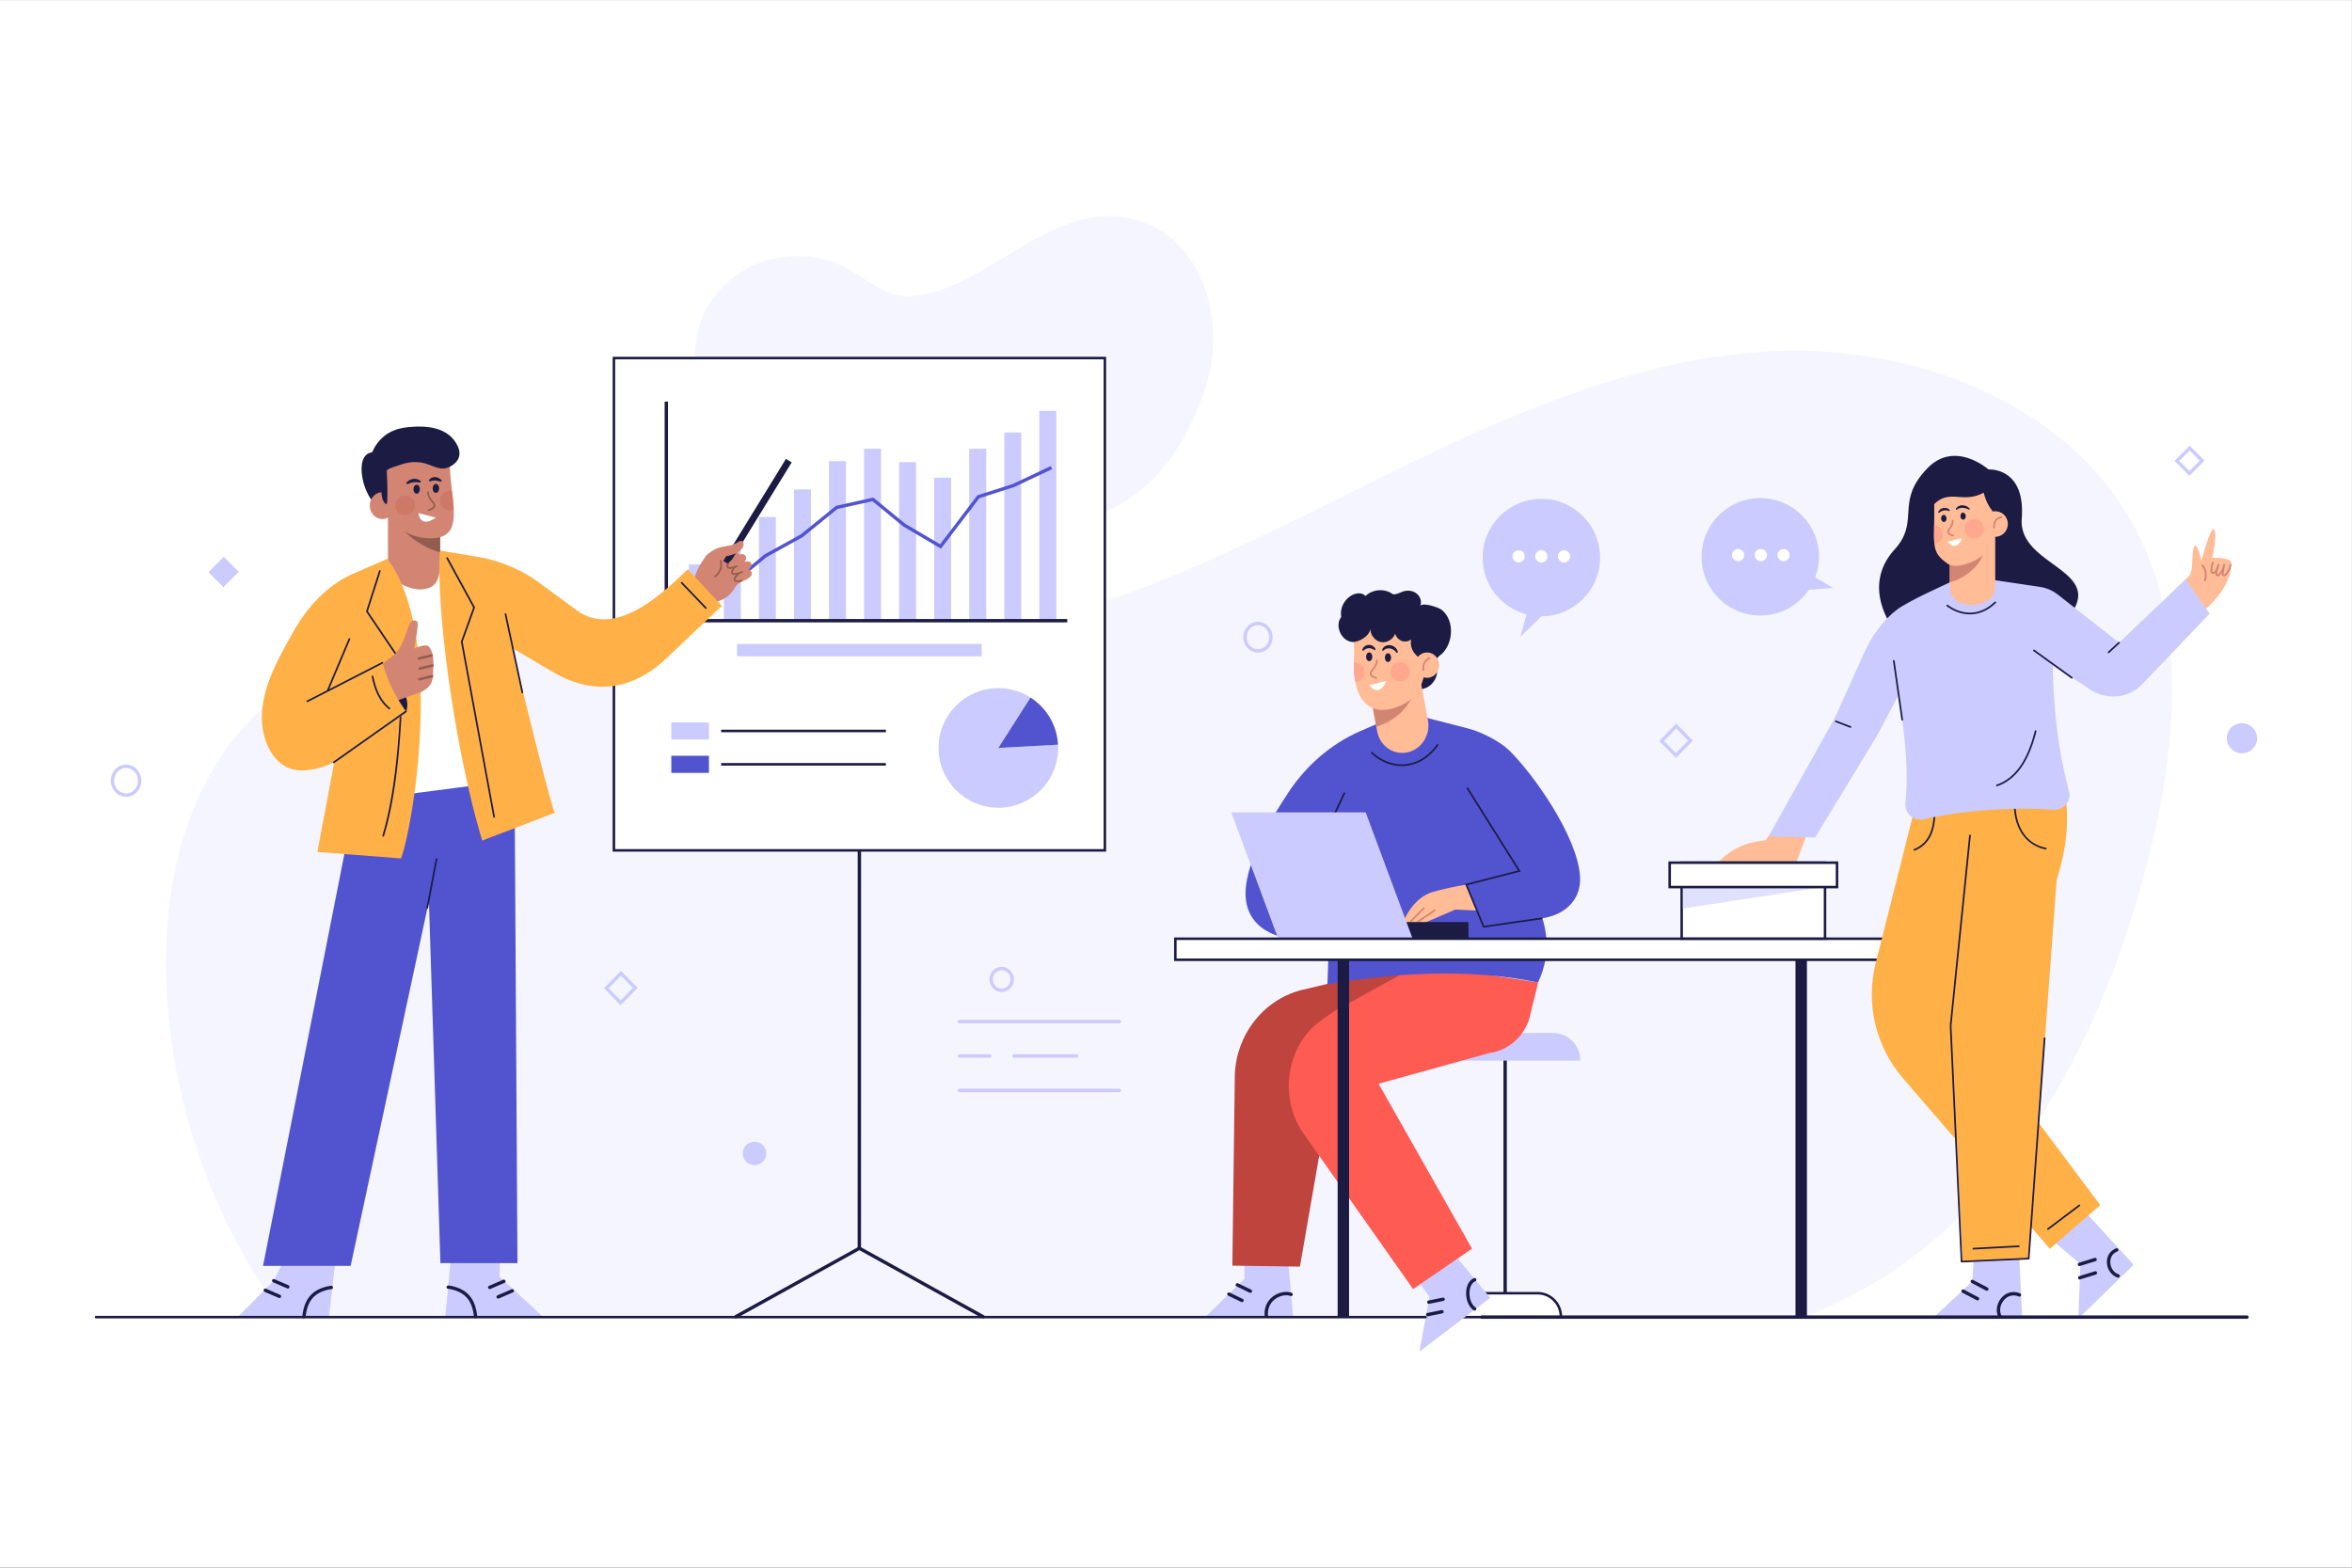 <svg xmlns="http://www.w3.org/2000/svg" height="2666.667" width="4000"><rect width="100%" height="100%" fill="#333333" stroke="none"/><path d="M0 2666.667h3999.9V.067H0z" fill="#fff"/><path d="M3073.31 2238.304H481.76c-119.662-161.742-189.74-359.617-198.674-560.572-6.812-153.623 25.021-315.699 124.586-432.91 125.703-147.876 332.527-195.835 528.417-195.835 13.427 0 26.766.227 40.061.654 173.885 5.68 347.18 39.652 520.466 39.652 33.32 0 66.625-1.253 99.944-4.2 248.594-22.106 478.068-136.73 701.476-247.967 223.408-111.25 454.882-223.181 703.942-239.154 16.6-1.067 33.333-1.6 50.106-1.6 234.727 0 479.961 103.944 584.385 312.139 84.785 169.022 63.212 371.524 16.493 554.746-72.838 285.46-215.741 571.906-469.668 721.342-35.373 20.84-72.185 38.532-109.984 53.705m-215.448-772.994v133.437h248.047V1465.31h-248.047m-553.013-305.672c6.293 34.012 24.12 47.972 46.372 47.972 9.92 0 20.733-2.773 31.773-7.786 14.066-6.36 23.72-15.92 30.199-27.293h.173c20.586 0 36.026-21.24 29-41.026-2.187-6.146-.827-3.16.946-9.426 1.414-5.013 6.907-7.68 10.493-11.453 18.24-19.24 19.467-56.545-2.346-73.585-3.187-2.493-19.266-8.653-29.106-8.653-3.52 0-6.24.787-7.28 2.827 3.387-6.68.92-15.36-4.6-20.427-4.586-4.213-10-5.986-15.653-5.986-2.413 0-4.88.32-7.333.92-3.44.827-11.52 5.24-16.626 5.24-1.147 0-2.134-.214-2.894-.747-5.92-4.2-13.133-6.24-20.372-6.24-9.333 0-18.707 3.4-25.36 9.973-2.72-3.306-6.826-4.666-11.146-4.666-3.707 0-7.573 1-10.867 2.653-8.92 4.48-15.786 12.866-18.426 22.48-2.64 9.626-1 20.346 4.387 28.745l14.173 12.4c.88 9.667 3.36 22.493 2.373 41.08a395.7 395.7 0 00-.347 10.759v2.293c0 11.346.854 21.293 2.467 29.946M3324.37 775.474c-14.773 0-30.706 5.133-45.625 20.253-57.026 57.785-12.453 90.225-56.546 138.837-65.678 72.438 11.427 153.156 11.427 153.156l276.633-29.346c83.824-89.371-78.358-92.318-71.918-176.05 6.146-79.957-45.092-83.784-54.932-83.784-1.027 0-1.614.054-1.614.054s-26.092-23.12-57.425-23.12" fill="#f5f5ff"/><path d="M1729.73 894.791c-39.026 0-78.038-2.893-117.064-5.786-39.025-2.893-78.064-5.787-117.117-5.787-9.546 0-19.093.174-28.639.56-8.8.36-17.653.574-26.493.574-69.318 0-138.244-13.213-183.571-74.612-54.017-73.171-105.033-199.008-53.71-287.806 32.924-56.972 93.188-86.425 153.337-86.425 31.279 0 62.518 7.96 89.864 24.16 28.733 17.013 62.319 44.505 96.891 44.505 1.187 0 2.36-.04 3.547-.106 57.532-3.187 112.81-36.96 166.635-69.732 53.812-32.759 109.491-65.612 166.983-66.798 1.36-.027 2.72-.04 4.067-.04 144.596 0 210.221 160.01 164.649 295.272-47.586 141.264-132.704 213.902-245.247 227.808-24.72 3.053-49.426 4.213-74.132 4.213" fill="#f5f5ff"/><path d="M1703.53 1650.426c-8.279 0-15.026 6.986-15.026 15.56 0 8.586 6.747 15.572 15.027 15.572 8.293 0 15.04-6.986 15.04-15.573 0-8.573-6.747-15.56-15.04-15.56zm0 36.852c-11.439 0-20.745-9.546-20.745-21.293 0-11.733 9.306-21.292 20.746-21.292 11.453 0 20.76 9.56 20.76 21.292 0 11.747-9.307 21.293-20.76 21.293m-1489.083-380.99c-11.126 0-20.178 9.706-20.178 21.652 0 11.934 9.052 21.653 20.178 21.653s20.178-9.72 20.178-21.653c0-11.946-9.052-21.652-20.178-21.652zm0 49.025c-14.284 0-25.903-12.28-25.903-27.373 0-15.106 11.62-27.386 25.903-27.386s25.903 12.28 25.903 27.386c0 15.093-11.62 27.373-25.903 27.373m1088.755 606.678c0 11-8.971 19.906-20.04 19.906-11.065 0-20.037-8.906-20.037-19.906 0-11 8.972-19.92 20.038-19.92 11.068 0 20.04 8.92 20.04 19.92M3838.57 1255.77c0 14.146-11.533 25.6-25.773 25.6-14.226 0-25.76-11.454-25.76-25.6s11.534-25.6 25.76-25.6c14.24 0 25.773 11.454 25.773 25.6M2139.387 1063.48c-10.587 0-19.2 9.16-19.2 20.427 0 11.253 8.613 20.412 19.2 20.412s19.199-9.16 19.199-20.412c0-11.267-8.613-20.427-19.2-20.427zm0 46.573c-13.747 0-24.933-11.733-24.933-26.146 0-14.427 11.186-26.146 24.933-26.146s24.919 11.72 24.919 26.146c0 14.413-11.173 26.146-24.92 26.146m690.49 150.276l20.28 20.773 20.866-21.36-20.28-20.76zm20.28 28.96l-28.293-28.96 28.88-29.546 28.292 28.96-28.88 29.545M379.983 998.722l-25.463-25.466 26.068-26.066 25.462 25.466-26.067 26.066m655.27 682.21l20.287 20.76 20.865-21.347-20.287-20.773zm20.287 28.959l-28.292-28.96 28.87-29.545 28.292 28.959-28.87 29.546m2650.674-925.884l17.2 17.213 17.72-17.72-17.214-17.199zm17.2 25.306l-25.293-25.306 25.8-25.799 25.305 25.293-25.812 25.812m-1819.888 931.284h-271.78a2.95 2.95 0 01-2.947-2.96 2.948 2.948 0 012.947-2.947h271.78a2.948 2.948 0 012.946 2.947 2.95 2.95 0 01-2.946 2.96m-220.368 58.625h-51.412a2.95 2.95 0 01-2.947-2.96 2.948 2.948 0 012.947-2.946h51.412a2.948 2.948 0 012.947 2.946 2.95 2.95 0 01-2.947 2.96m147.956 0h-106.33a2.95 2.95 0 01-2.947-2.96 2.948 2.948 0 012.947-2.946h106.33a2.948 2.948 0 012.947 2.946 2.95 2.95 0 01-2.947 2.96m72.412 58.625h-271.78a2.948 2.948 0 01-2.947-2.946 2.95 2.95 0 012.947-2.96h271.78a2.95 2.95 0 012.946 2.96 2.948 2.948 0 01-2.946 2.946" fill="#cbcbff"/><path d="M2559.79 2243.264a2.862 2.862 0 01-2.867-2.866v-455.522a2.86 2.86 0 115.72 0v455.522a2.86 2.86 0 01-2.854 2.866" fill="#1b1b43"/><path d="M2654.56 2240.398h-189.555v-.934c0-21.932 17.786-39.719 39.719-39.719h110.117c21.933 0 39.72 17.787 39.72 39.72v.933" fill="#fff"/><path d="M2467.178 2238.251H2652.4c-.64-20.16-17.24-36.359-37.559-36.359h-110.117c-20.306 0-36.906 16.2-37.546 36.359zm189.529 4.293h-193.849v-3.08c0-23.08 18.787-41.865 41.866-41.865h110.117c23.093 0 41.866 18.786 41.866 41.865v3.08" fill="#1b1b43"/><path d="M2687.4 1804.155h-255.234v-47.092h209.221c25.413 0 46.012 20.6 46.012 46.012v1.08m-498.04 327.165l9.96 109.078h-149.397l66.652-65.452-.76-42.759 73.545-.867" fill="#cbcbff"/><path d="M2104.32 2185.572l22.187 10.733" fill="#fff"/><path d="M2126.494 2199.172c-.414 0-.84-.093-1.24-.293l-22.187-10.733a2.872 2.872 0 01-1.333-3.827 2.867 2.867 0 013.827-1.32l22.186 10.733a2.857 2.857 0 011.333 3.827 2.88 2.88 0 01-2.586 1.613" fill="#1b1b43"/><path d="M2090.001 2201.319l22.186 10.733" fill="#fff"/><path d="M2112.187 2214.918c-.413 0-.84-.093-1.24-.293l-22.186-10.733a2.86 2.86 0 01-1.333-3.827c.68-1.413 2.4-2.013 3.826-1.333l22.186 10.746a2.852 2.852 0 011.32 3.814 2.85 2.85 0 01-2.573 1.626m41.506 26.48a2.862 2.862 0 01-2.84-2.587c-1.32-13.506 3.533-25.28 13.666-33.16 9.547-7.426 22.48-10.079 32.173-6.586a2.869 2.869 0 011.72 3.667 2.838 2.838 0 01-3.654 1.72c-7.813-2.8-18.786-.453-26.719 5.72-8.533 6.64-12.613 16.613-11.493 28.079.16 1.573-1 2.973-2.573 3.133l-.28.014" fill="#1b1b43"/><path d="M2394.167 1641.173l-183.129 43.452c-63.958 17.76-109.077 76.425-111.024 144.983l-4.16 323.312 114.917 1.586 58.212-335.164 125.184-178.17" fill="#be443d"/><path d="M2451.739 2107.561l82.624 100.01-120.423 91.665 17.12-93.344-38.12-52.506 58.799-45.825" fill="#cbcbff"/><path d="M2430.046 2214.985l24.16-4.893" fill="#fff"/><path d="M2430.046 2217.852a2.873 2.873 0 01-2.8-2.307c-.32-1.547.693-3.053 2.24-3.373l24.16-4.88c1.546-.334 3.053.68 3.373 2.226a2.883 2.883 0 01-2.24 3.387l-24.16 4.88c-.186.04-.386.067-.573.067" fill="#1b1b43"/><path d="M2428.193 2236.184l24.159-4.893" fill="#fff"/><path d="M2428.193 2239.038a2.876 2.876 0 01-2.814-2.294 2.876 2.876 0 012.24-3.373l24.16-4.893a2.852 2.852 0 013.373 2.24 2.85 2.85 0 01-2.24 3.373l-24.146 4.893c-.2.04-.387.054-.573.054m79.731-9.76a2.95 2.95 0 01-1.6-.48c-10.4-6.96-13.88-22.133-12.706-33.293 1.12-10.6 5.973-18.372 13.32-21.319a2.866 2.866 0 013.72 1.6 2.866 2.866 0 01-1.6 3.72c-5.227 2.093-8.88 8.293-9.747 16.6-1.027 9.8 2.146 22.546 10.2 27.932a2.858 2.858 0 01.786 3.973 2.834 2.834 0 01-2.373 1.267" fill="#1b1b43"/><path d="M2615.948 1671.252l-14.413 58.772c-.947 4.386-2.733 9.32-5.253 14.48-12.827 26.305-37.04 43.305-63.732 46.852l-188.009 52.118 158.89 280.553-100.198 68.705-186.555-264.807c-42.412-60.825-29.146-149.022 28.76-191.168 19.812-14.413 35.105-24.813 37.332-24.32l131.436-72.211 201.742 31.026" fill="#fe5b52"/><path d="M2261.517 1557.628l-3.973 116.744c112.277-19.24 239.247-28.026 358.217-3.12 23.88-52.119 15.92-94.344-4.986-142.81l-349.258 29.186" fill="#5254cf"/><path d="M2233.917 1599.254s-97.677 8.533-113.65-60.772c-11.866-51.479 32.053-132.157 71.225-191.062 31.146-46.852 73.425-82.611 121.69-103.677l55.039-24.026 78.544 28.319 125.264 76.158 31.466 269.726s-371.457 5.334-369.578 5.334" fill="#5254cf"/><path d="M2511.777 1501.856l-18.146 2.893c-15.933 2.534-40.946 7.76-57.239 12.56-35.425 10.426-50.452 52.239-50.452 52.239l32.56 1.973 56.531-24.333 45.2 2.094-8.454-47.426" fill="#ffbc96"/><path d="M2411.7 1569.014c-.467 0-.92-.226-1.187-.64a1.419 1.419 0 01.387-1.973l28.266-18.973a1.432 1.432 0 011.6 2.374l-28.266 18.972c-.254.16-.52.24-.8.24m-12.173-.72a1.38 1.38 0 01-1-.413 1.432 1.432 0 010-2.026l21.826-21.827a1.432 1.432 0 112.026 2.027l-21.839 21.826c-.28.28-.64.413-1.013.413" fill="#d28572"/><path d="M2409.78 1216.757l88.158 22.692c23.612 6.44 53.785 22.32 68.944 37.213 40.866 40.132 115.464 145.036 120.237 213.741 2.494 35.88-20.706 65.332-65.478 71.785l-98.424 14.2-29.853-71.932 90.545-22.933-82.585-132.383-91.544-132.383" fill="#5254cf"/><path d="M2522.324 1577.96l-30.64-74.184 89.971-23.146-87.077-138.797a1.44 1.44 0 01.453-1.973c.667-.426 1.547-.213 1.973.453l89.158 142.117-90.571 23.293 28.52 69.091 97.33-14.04a1.418 1.418 0 011.613 1.214 1.43 1.43 0 01-1.213 1.627l-99.517 14.346m-138.25-274.94c-18.586 0-37.2-7.64-51.959-21.506a1.43 1.43 0 01-.067-2.013 1.422 1.422 0 012.027-.067c15.946 14.973 36.52 22.413 56.439 20.4 20.666-2.08 39.012-13.68 53.052-33.546.466-.64 1.346-.8 2-.334.64.454.8 1.347.346 1.987-14.533 20.56-33.599 32.572-55.105 34.746a66.96 66.96 0 01-6.733.333m-133.997 124.89c-.2 0-.413-.053-.613-.146a1.428 1.428 0 01-.68-1.894l36.252-77.291c.347-.72 1.187-1.027 1.907-.693s1.026 1.186.693 1.906l-36.266 77.292c-.24.52-.76.826-1.293.826m36.106-364.75c-5.387-8.4-7.027-19.12-4.387-28.747 2.64-9.613 9.507-18 18.426-22.479 7.12-3.573 16.947-4.133 22.013 2.013 11.813-11.68 32.173-13.346 45.732-3.733 4.147 2.907 15.307-3.48 19.52-4.493 8.2-1.987 16.426-.96 22.986 5.066 5.52 5.067 7.987 13.747 4.6 20.427 3.933-7.72 32.052 2.44 36.386 5.826 21.812 17.04 20.586 54.345 2.346 73.585-3.586 3.773-9.08 6.44-10.493 11.453-1.773 6.266-3.133 3.28-.946 9.426 7.28 20.493-9.547 42.56-31.24 40.946l-124.943-109.29" fill="#1b1b43"/><path d="M2393.607 1279.742c-23.84 5.173-46.906-10.84-51.532-35.693l-1.414-7.733-9.6-51.545-.746-4.04 86.411-18.666 11.773 63.265c4.614 24.906-11 49.252-34.892 54.412" fill="#ffbc96"/><path d="M2401.727 1185.69c-12.253 23.973-32.013 41.36-61.066 50.626l-9.6-51.545 70.666.92" fill="#d28572"/><path d="M2382.994 1199.824c-35.84 16.266-69.039 8.986-78.145-40.186-1.72-9.226-2.573-19.933-2.467-32.24.067-3.44.174-7.039.347-10.759 1.773-33.56-7.733-48.359 1.267-59.692 15.906-20.16 40.759-11.653 61.998-11.653 33.96 0 56.625 17.12 58.799 62.119 1.773 36.132-4.467 75.518-41.8 92.41" fill="#ffbc96"/><path d="M2291.583 1043.348c-26.026 6.48-15.547 46.692 8.106 48.665 10.48.88 30.546-10.093 30.773-23.146-.187 10.76 7.626 21.066 17.573 23.2 9.96 2.146 20.946-4.134 24.732-14.12 1.64 5.72 6.027 10.48 11.387 12.36 5.36 1.866 11.546.826 16.093-2.734-3.24 10.547 2.346 22.32 10.653 29.053 8.306 6.746 18.8 9.546 28.972 12.133l-14.213-78.545s-75.144-20.466-77.291-20.466c-2.147 0-56.745 13.586-56.785 13.6" fill="#1b1b43"/><path d="M2447.579 1131.425c0 11.933-9.227 21.6-20.613 21.6s-20.613-9.667-20.613-21.6c0-11.92 9.227-21.586 20.613-21.586s20.613 9.667 20.613 21.586" fill="#ffbc96"/><path d="M2355.181 1118.626c0 4.106 2.387 7.44 5.32 7.44 2.947 0 5.333-3.334 5.333-7.44 0-4.12-2.386-7.453-5.333-7.453-2.933 0-5.32 3.333-5.32 7.453m-31.906-1.414c0 4.107 2.387 7.44 5.32 7.44 2.947 0 5.32-3.333 5.32-7.44 0-4.12-2.373-7.453-5.32-7.453-2.933 0-5.32 3.334-5.32 7.453" fill="#1b1b43"/><path d="M2340.461 1154.638c-.16 0-.306-.027-.466-.08l-.32-.12c-3.133-1.067-7.413-2.533-9.347-5.826-2.373-4.054 1.374-8.374 2.787-10 3.253-3.76 7.026-8.853 7.24-15.013.026-.8.72-1.4 1.48-1.387a1.43 1.43 0 011.373 1.48c-.24 7.053-4.36 12.68-7.933 16.8-2.6 2.986-3.387 5.12-2.467 6.68 1.387 2.373 4.934 3.586 7.787 4.56l.333.12a1.413 1.413 0 01.88 1.813c-.2.6-.76.973-1.347.973" fill="#d28572"/><path d="M2357.634 1158.225l-28.852 7.44s16.48 22.972 28.852-7.44" fill="#fff"/><path d="M2375.234 1110.613c-1.453-2.107-3.027-3.8-4.893-5.027a15.28 15.28 0 00-6-2.44c-2.107-.36-4.267-.28-6.293.32-2.027.587-3.894 1.72-5.6 3.573l-1.973-.946c.56-2.947 2.773-5.68 5.613-7.147 2.84-1.506 6.173-1.853 9.24-1.28 3.08.574 5.973 2.08 8.146 4.28 2.147 2.213 3.573 5.08 3.84 7.973l-2.08.694m-58.439-4.4c.16-2.534 1.694-4.867 3.667-6.48 2-1.613 4.533-2.573 7.146-2.707 2.614-.16 5.294.574 7.4 2.027 2.12 1.426 3.654 3.453 4.44 5.666l-1.746 1.307c-1.814-1.12-3.4-2.053-5.014-2.64-1.613-.587-3.2-.853-4.826-.8a12.67 12.67 0 00-4.773 1.16c-1.56.693-2.96 1.693-4.227 3.173l-2.067-.706" fill="#1b1b43"/><path d="M2381.047 1158.958c-8.96 0-16.213-7.266-16.213-16.213 0-8.96 7.253-16.226 16.213-16.226s16.213 7.266 16.213 16.226c0 8.947-7.253 16.213-16.213 16.213m-76.198.68c-1.613-8.653-2.467-18.6-2.467-29.946v-2.293a16.81 16.81 0 012.427-.187c7.8 0 14.613 5.627 15.96 13.466l.053.347c.12.693.12 1.32.173 2 .227 8.08-5.613 15.24-13.8 16.44-.8.106-1.6.173-2.346.173" fill="#ffa78f"/><path d="M2420.646 1141.398a1.427 1.427 0 01-1.426-1.32c-.84-10.56 2.92-17.892 11.186-21.799a1.417 1.417 0 011.907.68c.346.707.04 1.56-.68 1.907-7.174 3.386-10.307 9.6-9.56 18.986.066.786-.52 1.48-1.32 1.546h-.107" fill="#d28572"/><path d="M2497.35 1600.747h-138.316v-32.32h138.317v32.32" fill="#1b1b43"/><path d="M2403.953 1600.747h-228.62l-81.345-218.901h228.62l81.345 218.901" fill="#cbcbff"/><path d="M1461.457 2126.347a2.87 2.87 0 01-2.867-2.866l.107-749.488a2.86 2.86 0 115.72 0l-.094 749.488a2.862 2.862 0 01-2.866 2.866" fill="#1b1b43"/><path d="M1671.772 2242.558c-.467 0-.947-.107-1.387-.36l-208.822-115.557-208.837 115.557a2.864 2.864 0 01-3.89-1.12 2.852 2.852 0 011.118-3.88l211.61-117.104 211.594 117.104a2.842 2.842 0 011.12 3.88 2.849 2.849 0 01-2.506 1.48" fill="#1b1b43"/><path d="M1879.033 1446.51h-834.948V609.053h834.948v837.459" fill="#fff"/><path d="M1046.231 1444.364h830.655V611.198h-830.655zm834.949 4.293h-839.243V606.905h839.243v841.752" fill="#1b1b43"/><path d="M1205.693 1257.942h-63.994v-29.146h63.994v29.146" fill="#cbcbff"/><path d="M1506.629 1245.516h-280.182v-4.307h280.182v4.307" fill="#1b1b43"/><path d="M1205.693 1314.687h-63.994v-29.145h63.994v29.145" fill="#5254cf"/><path d="M1506.629 1302.274h-280.182v-4.306h280.182v4.306" fill="#1b1b43"/><path d="M1200.311 1056.427h-28.843V960.07h28.843v96.357m59.61 0h-28.842v-125.53h28.842v125.53m59.61 0h-28.843V879.445h28.843v176.982m59.608 0h-28.84V832.513h28.84v223.914m59.612 0h-28.84V784.421h28.84v272.006m59.612 0h-28.853v-293.1h28.853v293.1m59.611 0h-28.852v-270.34h28.852v270.34m59.599 0h-28.84v-243.98h28.84v243.98m59.612 0h-28.84v-293.1h28.84v293.1m59.612 0h-28.84V735.635h28.84v320.792m59.611 0h-28.839V698.85h28.84v357.577" fill="#cbcbff"/><path d="M1815.075 1058.68h-684.737V683.13h5.726v369.83h679.01v5.72" fill="#1b1b43"/><path d="M1186.396 1005.602l-1.012-5.64 58.868-10.586 56.063-46.453.238-.133 61.133-33.692 60.158-48.733 63.372-13.972 54.586 44.705 58.971 34.666 63.439-83.238 60.505-19.386 64.252-30.346 2.44 5.173-64.772 30.573-58.959 18.892-65.425 85.838-63.905-37.612-52.612-43.079-59.345 13.08-59.492 48.212-.226.12-61.12 33.692-56.807 47.066-60.35 10.853" fill="#5254cf"/><path d="M1669.585 1116.346h-416.05v-20.986h416.05v20.986m28.293 155.89l54.652-85.732c-15.8-10.093-34.52-16.013-54.652-16.013-56.199 0-101.758 45.546-101.758 101.744s45.559 101.758 101.758 101.758c56.198 0 101.757-45.56 101.757-101.758 0-1.866-.187-3.693-.28-5.533l-101.477 5.533" fill="#cbcbff"/><path d="M1799.355 1266.702c-1.827-33.732-20-63.065-46.825-80.198l-54.652 85.731 101.477-5.533" fill="#5254cf"/><path d="M768.331 2125.6l-11.134 115.118h167.008l-74.512-69.065.856-45.132-82.218-.92" fill="#cbcbff"/><path d="M832.897 2192.732a2.87 2.87 0 01-2.63-1.733 2.86 2.86 0 011.494-3.76l23.995-10.36a2.86 2.86 0 013.761 1.494c.628 1.453-.041 3.146-1.493 3.76l-23.994 10.36c-.37.16-.755.24-1.133.24m14.312 16.212a2.857 2.857 0 01-2.629-1.72 2.874 2.874 0 011.495-3.773l23.994-10.346a2.862 2.862 0 112.268 5.253l-23.994 10.36a2.83 2.83 0 01-1.134.226m-85.688-16.8c12.114 1.84 24.16 5.934 32.483 15.36 7.737 8.76 10.755 20.626 11.933 31.986.378 3.627 6.107 3.667 5.727 0-1.326-12.76-4.656-25.546-13.147-35.506-8.917-10.44-22.227-15.346-35.475-17.36-3.604-.546-5.158 4.974-1.521 5.52" fill="#1b1b43"/><path d="M572.395 2126.747l-12.894 113.97H403.85l61.664-62.158 25.834-52.038 81.047.226" fill="#cbcbff"/><path d="M489.506 2191.772c-.378 0-.762-.08-1.132-.226l-23.995-10.36a2.86 2.86 0 01-1.493-3.76 2.86 2.86 0 013.762-1.493l23.994 10.346a2.862 2.862 0 011.494 3.76 2.848 2.848 0 01-2.63 1.733m-14.313 16.226c-.378 0-.762-.08-1.133-.24l-23.994-10.346a2.872 2.872 0 01-1.493-3.773c.625-1.453 2.31-2.107 3.761-1.493l23.994 10.36a2.859 2.859 0 011.495 3.76 2.87 2.87 0 01-2.63 1.732m87.508-20.892c-13.248 2.013-26.558 6.92-35.476 17.36-8.491 9.959-11.82 22.745-13.146 35.492-.38 3.666 5.35 3.64 5.725 0 1.18-11.36 4.198-23.226 11.935-31.973 8.323-9.426 20.369-13.52 32.483-15.36 3.63-.546 2.09-6.066-1.521-5.52" fill="#1b1b43"/><path d="M605.769 1351.047l-158.443 802.18h149.015l185-862.046-175.572 59.866" fill="#5254cf"/><path d="M723.326 1339.994l25.694 808.633h131.037l-5.139-850.086-151.592 41.453" fill="#5254cf"/><path d="M854.219 1329.86l-226.564 29.466 5.525-392.337 184.2-5.533 36.839 368.404" fill="#fff"/><path d="M748.565 850.912V952.03c0 28.052-3.084 49.092-31.71 50.519-18.412.933-43.924-10.267-51.481-25.84-3.607-7.333-5.612-15.746-5.612-24.68V850.913h88.803" fill="#d28572"/><path d="M748.544 891.951v47.52c-24.969-6.24-55.49-25.747-70.558-47.52h70.558" fill="#925d4f"/><path d="M748.565 913.67c-1.776.574-3.722.974-5.784 1.254-15 2.24-35.383-.173-54.048-10.24-10.363-5.56-20.267-13.52-28.34-24.332-.23-.227-.402-.52-.63-.814a82.209 82.209 0 01-5.954-9.266l-3.664-13-5.497-19.293-15.116-53.358 74.202-36.586s56.454 11.733 62.064 15.4c-.973 10.186-1.088 20.386-.688 30.399.516 14.32 2.12 28.172 3.55 41.172 1.317 11.333 2.52 21.986 2.92 31.546 1.03 24.04-2.863 41.559-23.015 47.119" fill="#d28572"/><path d="M642.328 860.272s20.743-6.906 18.013-11.173c-4.124-6.44-16.385-25.786-3.472-47.892 2.575-4.4 16.348-7.973 20.98-9.666 5.817-2.134 11.792-3.84 17.886-4.787 8.86-1.387 17.8-1.04 26.494 1.267 12.023 3.186 23.732 11.453 36.49 8.226 9.194-2.333 19.67-9.693 22.157-19.92 1.41-5.8.132-12.052-2.394-17.399-15.636-33.146-53.57-35.266-84.082-32.36-24.894 2.374-44.724 12.414-58.119 35.773-.51.894-3.04 7.013-3.718 7.093-32.551 4.147-14.648 77.358 9.765 90.838" fill="#1b1b43"/><path d="M671.974 860.019c0 12.653-9.661 22.906-21.58 22.906-11.917 0-21.578-10.253-21.578-22.906 0-12.64 9.661-22.893 21.578-22.893 11.919 0 21.58 10.253 21.58 22.893" fill="#d28572"/><path d="M657.49 794.074c.77 19.186 2.054 39.479 1.055 58.678-.304 5.88-2.136 5.24-4.356 2.76-2.71-3.04-4.624-8.28-5.205-14.28l-2.967-30.639 11.473-16.52m56.572 38.093c0 4.213-2.445 7.627-5.462 7.627-3.016 0-5.462-3.414-5.462-7.627 0-4.226 2.446-7.64 5.462-7.64 3.017 0 5.462 3.414 5.462 7.64m32.726-1.453c0 4.226-2.445 7.64-5.461 7.64s-5.461-3.414-5.461-7.64c0-4.213 2.445-7.64 5.46-7.64s5.462 3.427 5.462 7.64" fill="#1b1b43"/><path d="M729.16 869.059c-.594 0-1.15-.374-1.354-.96-.258-.747.14-1.56.888-1.827l.338-.107c2.93-1.013 6.578-2.266 8.008-4.706.944-1.613.138-3.8-2.537-6.893-3.656-4.214-7.882-9.973-8.13-17.2-.027-.8.591-1.453 1.382-1.48a1.433 1.433 0 011.479 1.373c.217 6.334 4.085 11.573 7.432 15.427 1.44 1.666 5.265 6.08 2.845 10.213-1.968 3.373-6.35 4.866-9.55 5.973l-.337.107c-.153.053-.31.08-.465.08" fill="#925d4f"/><path d="M711.54 872.779l29.59 7.64s-25.07 19.945-29.59-7.64" fill="#fff"/><path d="M690.85 821.886c1.26-1.96 3.045-3.546 5.066-4.786a17.716 17.716 0 016.77-2.373c4.807-.68 9.944.76 13.247 4.093l-1.019 2c-2.153-.254-4.082-.507-5.973-.6-1.885-.08-3.705-.04-5.523.173-1.816.213-3.622.6-5.45 1.16-1.847.533-3.672 1.293-5.684 2.053l-1.433-1.72m59.352-2.493c-1.938-.36-3.664-.92-5.331-1.306-1.652-.414-3.201-.694-4.685-.787-1.485-.08-2.91.027-4.441.32-1.536.293-3.132.813-5.003 1.333l-1.416-1.733c1.067-1.813 2.679-3.307 4.66-4.333 1.975-1.027 4.348-1.48 6.601-1.28 2.264.173 4.372.92 6.176 1.946 1.799 1.067 3.356 2.347 4.613 3.947l-1.174 1.893" fill="#1b1b43"/><path d="M688.996 876.218c-9.186 0-16.633-7.44-16.633-16.626s7.447-16.64 16.633-16.64 16.633 7.454 16.633 16.64-7.446 16.626-16.633 16.626m76.114-8.36c-8.53 0-15.515-6.346-16.545-14.532-.058-.694-.116-1.374-.116-2.067v-.347c.172-9.04 7.559-16.32 16.661-16.32 1.203 0 2.405.12 3.55.414 1.317 11.333 2.52 21.986 2.92 31.546a16.427 16.427 0 01-6.47 1.307" fill="#ce7867"/><path d="M659.785 952.017c95.427 128.25 44.312 448.762 22.209 508.16L539.7 1449.124l44.207-234.847-71.837-80.132 147.715-182.128" fill="#ffb147"/><path d="M690.852 1210.823c7.797-24.026-9.524-51.558-39.252-80.824l-18.478 39.785 57.73 41.04" fill="#1b1b43"/><path d="M651.729 1423.191a1.47 1.47 0 01-.412-.053 1.436 1.436 0 01-.96-1.787c26.778-89.41 31.443-213.634 32.623-299.299a1.429 1.429 0 011.43-1.413h.02c.79.013 1.422.667 1.412 1.453-2.467 179.222-19.868 257.1-32.742 300.073a1.429 1.429 0 01-1.371 1.026" fill="#1b1b43"/><path d="M659.198 1168.451l.122.027c-.575.68-.638.693-.122-.027zm77.948-39.319c.085-10.586-1.214-21.506-7.963-29.36-3.784-4.412-17.455.028-24.945 3.574-.36.173 9.067-42.959 5.124-46.119-4.865-3.893-9.88-1.293-12.115 3.173-3.77 7.534-6.314 16.333-9.24 24.24-4.39 11.853-9.777 22.066-19.477 30.44-7.695 6.639-16.512 10.679-20.309 20.839-2.826 7.546-1.888 15.373-1.015 23.212.963 8.653 2.702 17.293 6.13 25.32 1.609 3.773 3.918 7.853 7.883 9.52 4.732 2 10.486-.707 15.007-2.467a505.589 505.589 0 0130.89-10.84c8.54-2.693 17.2-7.013 23.095-13.973 6.097-7.2 5.887-15.24 6.367-24.146.226-4.213.529-8.773.568-13.413" fill="#d28572"/><path d="M712.32 1122.319a2.16 2.16 0 01-2.084-1.64 2.148 2.148 0 011.577-2.6l21.47-5.253a2.153 2.153 0 012.596 1.586 2.14 2.14 0 01-1.576 2.587l-21.471 5.253c-.171.04-.343.067-.512.067m1.431 17.173a2.16 2.16 0 01-2.083-1.64 2.155 2.155 0 011.576-2.6l21.47-5.24a2.134 2.134 0 012.596 1.573 2.16 2.16 0 01-1.576 2.6l-21.47 5.24c-.171.04-.343.067-.513.067m-.477 18.133a2.16 2.16 0 01-2.084-1.64 2.148 2.148 0 011.576-2.6l21.47-5.253a2.152 2.152 0 012.596 1.586 2.14 2.14 0 01-1.576 2.587l-21.47 5.253c-.17.04-.343.067-.512.067" fill="#925d4f"/><path d="M690.393 1210.13c-24.332 23.76-51.585 45.172-80.327 63.318-27.597 17.467-59.486 35.386-92.923 37.053-51.644 2.573-73.8-52.225-71.74-96.078 2.29-49.865 28.628-95.557 52.445-138.09 23.818-42.599 57.713-80.798 103.114-100.717.344-.12.688-.28 1.03-.4l57.77-25.026v1.84c0 8.933 2.004 17.346 5.612 24.68l-91.148 192.888 77.35-39.573c6.985 27.826 20.611 54.4 38.817 80.105" fill="#ffb147"/><path d="M522.67 1194.357c-.52 0-1.022-.28-1.275-.773a1.437 1.437 0 01.62-1.933l127.74-65.545a1.432 1.432 0 011.306 2.546l-127.74 65.545c-.209.107-.431.16-.651.16m45.086 103.77c-.449 0-.892-.212-1.17-.6a1.436 1.436 0 01.344-2l122.635-86.57a1.44 1.44 0 011.995.346 1.435 1.435 0 01-.344 2l-122.636 86.558c-.25.187-.538.267-.824.267" fill="#1b1b43"/><path d="M557.735 1175.038c-.185 0-.373-.04-.554-.12a1.425 1.425 0 01-.764-1.867l36.499-86.598a1.432 1.432 0 011.874-.773c.73.307 1.071 1.146.764 1.88l-36.499 86.598c-.23.546-.761.88-1.32.88m114.034-62.985c-.46 0-.911-.214-1.188-.627l-48.1-71.185 22.159-69.372a1.453 1.453 0 011.799-.933 1.435 1.435 0 01.927 1.8l-21.736 68.052 47.324 70.038a1.43 1.43 0 01-.385 1.987c-.246.16-.526.24-.8.24" fill="#1b1b43"/><path d="M1272.135 974.776c-1.55 15.306-15.67 12.506-22.378 24.946-8.117 15.053-30.229 30.973-47.734 20.146-9.317-5.746-16.187-15.133-19.72-25.506-5.095-14.96 9.463-35.999 17.272-47.292 7.575-10.946 26.124-14.32 38.703-14.44 8.287-.093 17.844 6.667 22.752 14.627 5.094 8.253 12.076 17.973 11.105 27.519" fill="#d28572"/><path d="M1278.141 973.096c2.504 5.92-4.246 10.92-13.522 14.84-9.277 3.92-17.568 5.28-20.071-.654-2.696-6.373 4.246-10.92 13.523-14.84s16.79-7.106 20.07.654" fill="#d28572"/><path d="M1277.73 959.096c2.453 5.814-6.03 11.493-17.424 16.32-11.395 4.813-21.386 6.92-23.838 1.12-2.643-6.253 6.029-11.493 17.422-16.306 11.394-4.814 20.626-8.733 23.84-1.134" fill="#d28572"/><path d="M1239.746 960.176l-9.757-5.986 106.684-173.65 9.76 6-106.687 173.636" fill="#1b1b43"/><path d="M1200.026 950.497c7.108 1.306 13.981-6.84 21.049-5.36 10.353 2.16 17.46 1.253 28.722-3.054 6.082-2.333 14.677-8.746 14.875-16.052.059-2.147-.526-4.587-2.41-5.627-2.623-1.44-5.677.68-8.156 2.36-16.032 10.826-37.88.72-54.948 27.386l.868.347m67.893-4.76c3.632 5.146-1.46 11.213-12.368 18.986-10.906 7.773-17.11 9.826-18.949 3.8-1.166-3.827-1.457-9.48 9.45-17.253 10.906-7.773 17.108-12.266 21.867-5.533" fill="#d28572"/><path d="M1215.982 982.162c-.422 0-.839-.186-1.122-.546a1.435 1.435 0 01.23-2.013c8.462-6.72 11.457-14.973 9.155-25.227a1.432 1.432 0 011.083-1.706 1.44 1.44 0 011.71 1.08c2.567 11.426-.76 20.626-10.167 28.092a1.41 1.41 0 01-.89.32m25.873-14.373c-2.194 0-4.198-.92-5.369-2.52-.804-1.093-1.144-2.586-.907-3.973.215-1.253.871-2.32 1.848-2.986a1.426 1.426 0 011.991.373c.447.64.28 1.533-.372 1.987-.448.306-.597.826-.645 1.12-.107.626.044 1.306.393 1.786.71.96 2.136 1.494 3.63 1.32 1.883-.213 8.722-2.293 9.894-3.12a1.427 1.427 0 011.993.36 1.424 1.424 0 01-.355 1.987c-1.78 1.253-9.23 3.386-11.21 3.613-.3.04-.597.053-.89.053" fill="#925d4f"/><path d="M1248.602 977.923c-1.299 0-3.026-.267-4.204-1.614-.985-1.12-1.32-2.786-.876-4.346.3-1.054 3.712-7.707 4.883-8.68a1.426 1.426 0 012.016.187c.496.6.424 1.48-.159 1.986-.688.734-3.698 6.333-3.988 7.293-.174.614-.064 1.28.275 1.667.497.573 1.565.76 3.177.56 4.017-.48 7.948-1.907 11.75-3.293a1.43 1.43 0 011.834.853c.27.747-.112 1.56-.855 1.84-3.954 1.44-8.042 2.92-12.385 3.453-.317.027-.843.094-1.468.094" fill="#925d4f"/><path d="M1255.469 990.216c-1.255 0-2.532-.134-3.811-.374-1.657-.32-2.888-1.24-3.379-2.506-1.657-4.294 4.342-10.893 6.902-12.68a1.438 1.438 0 011.992.36 1.439 1.439 0 01-.356 2c-2.39 1.653-6.702 7.133-5.866 9.293.12.307.622.6 1.25.72 2.89.56 5.745.387 8.26-.52a1.429 1.429 0 011.829.867 1.444 1.444 0 01-.868 1.84c-1.867.653-3.88 1-5.953 1" fill="#925d4f"/><path d="M871.257 1102.373l68.614 40.519c66.724 39.025 132.624 34.079 193.409-23.013l94.401-89.344-58.022-62.159c-41.011 39.052-120.19 116.504-186.437 71.345l-72.767-53.279a253.199 253.199 0 00-94.67-38.719l-67.274-11.16c-8.039 105.358 28.275 351.365 71.631 493.228l122.953-46.972c-19.34-63.545-52.957-203.541-71.838-280.446" fill="#ffb147"/><path d="M888.378 1179.33a1.44 1.44 0 01-1.399-1.132l-28.626-133.117a1.42 1.42 0 011.098-1.693c.77-.174 1.535.32 1.7 1.093l28.627 133.117a1.42 1.42 0 01-1.099 1.693l-.301.04m-48.05 211.661a1.44 1.44 0 01-1.405-1.173l-55.08-298.406 20.906-57.959-45.495-83.41a1.44 1.44 0 01.571-1.947 1.438 1.438 0 011.943.573l46.112 84.545-21.081 58.438 54.939 297.646c.144.773-.371 1.52-1.148 1.667l-.262.026m360.086-355.27c-.376 0-.753-.16-1.035-.454l-41.032-42.932a1.435 1.435 0 01.047-2.027 1.442 1.442 0 012.024.04l41.032 42.946a1.435 1.435 0 01-1.036 2.426m-538.19 170.796a1.38 1.38 0 01-.883-.307c-14.537-11.426-24.072-29.492-29.147-55.225a1.44 1.44 0 011.126-1.693 1.443 1.443 0 011.681 1.133c4.939 25.04 14.133 42.559 28.11 53.545.62.48.728 1.387.24 2.014a1.453 1.453 0 01-1.126.533m64.413 339.245l-.268-.027a1.44 1.44 0 01-1.14-1.68l15.745-83.011a1.424 1.424 0 011.673-1.147 1.433 1.433 0 011.139 1.68l-15.745 83.011a1.43 1.43 0 01-1.404 1.174m1567.718 694.409h-19.466v-641.237h19.466v641.237m778.66 0h-19.479v-641.237h19.48v641.237" fill="#1b1b43"/><path d="M3408.301 1632.6H1998.897v-35.813H3408.3v35.813" fill="#fff"/><path d="M2001.043 1630.453h1405.112v-31.52H2001.043zm1409.405 4.293H1996.75v-40.106h1413.698v40.106" fill="#1b1b43"/><path d="M3536.258 2050.47l92.385 100.917-94.091 91.584 3.546-92.878-54.892-46.399 53.052-53.225" fill="#cbcbff"/><path d="M3536.485 2153.586a2.852 2.852 0 01-2.733-2.013 2.87 2.87 0 011.893-3.586l26.626-8.213a2.87 2.87 0 013.587 1.893 2.87 2.87 0 01-1.894 3.586l-26.64 8.2c-.28.093-.56.133-.84.133m.468 22.773a2.876 2.876 0 01-2.734-2.013 2.87 2.87 0 011.894-3.587l26.639-8.213a2.862 2.862 0 013.573 1.894 2.87 2.87 0 01-1.893 3.586l-26.626 8.213c-.28.08-.573.12-.853.12m65.318-3.12c-.28 0-.56-.04-.84-.133-10.226-3.147-17.72-13.533-18.213-25.28-.467-11.132 5.347-20.226 15.56-24.332a2.86 2.86 0 013.72 1.587 2.848 2.848 0 01-1.587 3.72c-11.333 4.56-12.146 14.666-11.973 18.786.4 9.36 6.226 17.613 14.173 20.052a2.862 2.862 0 011.893 3.574 2.847 2.847 0 01-2.733 2.026" fill="#1b1b43"/><path d="M3258.705 1365.406l-68.771 273.007c-17.307 68.745-.094 141.61 46.158 195.328l250.1 290.553 85.692-74.398-218.901-292.526 34.279-438.51-128.557 46.546" fill="#ffb147"/><path d="M3255.839 1446.99c-.56 0-1.107-.346-1.334-.906a1.43 1.43 0 01.8-1.853c25.066-10.027 36-35.546 32.506-75.838a1.433 1.433 0 011.307-1.547c.773-.08 1.48.507 1.546 1.293 3.614 41.706-7.92 68.199-34.292 78.745-.173.08-.36.107-.533.107m227.114 645.064c-.44 0-.867-.2-1.147-.574a1.427 1.427 0 01.28-2l53.306-40.145a1.425 1.425 0 012 .28c.48.626.36 1.533-.28 2l-53.306 40.145c-.253.2-.56.294-.853.294" fill="#1b1b43"/><path d="M3433.34 2119.947l5.827 123.357h-153.276l68.385-63.558 3.613-58.945 75.452-.854" fill="#cbcbff"/><path d="M3378.929 2195.585c-.44 0-.907-.106-1.32-.32l-24.666-12.986c-1.4-.747-1.933-2.466-1.2-3.866s2.466-1.947 3.866-1.2l24.666 12.986a2.864 2.864 0 011.2 3.866 2.866 2.866 0 01-2.546 1.52m-15.733 16.467c-.453 0-.907-.107-1.333-.334l-24.666-12.986c-1.4-.733-1.934-2.467-1.2-3.867s2.48-1.933 3.866-1.2l24.666 12.987a2.867 2.867 0 011.2 3.866 2.874 2.874 0 01-2.533 1.534m38.292 30.412a2.86 2.86 0 01-2.533-1.52c-5.547-10.413-3.293-24.372 5.467-33.932 8.306-9.053 19.932-11.64 31.105-6.893a2.844 2.844 0 011.507 3.746 2.86 2.86 0 01-3.747 1.52c-8.84-3.746-18.052-1.693-24.639 5.493-7.146 7.8-9.066 19.067-4.64 27.386.747 1.387.214 3.12-1.186 3.867-.427.227-.88.333-1.334.333" fill="#1b1b43"/><path d="M3358.023 1341.553l-38.8 416.057L3337.61 2147l112.557-6.107 47.572-643.81c17.173-55.812 21.466-98.758 14.427-149.45l-154.143-6.08" fill="#ffb147"/><path d="M3479.14 1444.844l-.28-.026c-35.573-6.867-56.639-40.333-53.639-85.238.053-.787.707-1.4 1.52-1.334a1.435 1.435 0 011.333 1.534c-1.32 19.933 2.427 38.759 10.56 53.012 8.96 15.693 23.053 25.799 40.772 29.212.774.16 1.28.907 1.134 1.68a1.437 1.437 0 01-1.4 1.16M3335.997 2147.4c-.76 0-1.4-.6-1.427-1.36l-18.613-401.257.013-.213 32.92-323.485c.08-.787.76-1.373 1.56-1.28.786.08 1.36.786 1.28 1.56l-32.906 323.392 18.533 399.723 111.477-4.96 26.96-373.444a1.416 1.416 0 011.532-1.32 1.424 1.424 0 011.32 1.534l-27.052 374.697a1.437 1.437 0 01-1.36 1.333l-114.17 5.08h-.067" fill="#1b1b43"/><path d="M3356.036 2125.454c-.76 0-1.387-.587-1.427-1.36a1.439 1.439 0 011.347-1.507l77.305-4.066c.8-.04 1.466.56 1.506 1.346.04.8-.56 1.467-1.346 1.507l-77.305 4.08h-.08m154.223-1067.08c83.824-89.371-78.358-92.318-71.918-176.05 6.8-88.397-56.546-83.73-56.546-83.73s-56.491-50.066-103.05-2.867c-57.026 57.785-12.453 90.225-56.546 138.837-65.678 72.438 11.427 153.156 11.427 153.156l276.633-29.346" fill="#1b1b43"/><path d="M3699.668 1003.695c2-1.56 43.225-45.465 43.225-45.465s16.4-65.039 22.533-57.559c6.133 7.467-3.107 48.159-3.107 48.159s28.866-.56 31.44 6.466c2.56 7.027 1.346 47.266-53.84 90.198l-40.251-41.799" fill="#ffbc96"/><path d="M3745.373 961.696c-1.64-11.893-7.893-33.266-11.813-33.652-3.933-.374-4.987 16.093-5.293 28.6-.494 20.319-9.613 36.638-5.893 37.918 8.413 2.893 24.252-23.706 22.999-32.866" fill="#ffbc96"/><path d="M3763.866 976.256c-.613 0-1.227-.12-1.76-.387-1.707-.84-2.6-2.693-2.64-5.533a35.111 35.111 0 012.653-13.826 1.515 1.515 0 011.987-.827 1.526 1.526 0 01.827 1.987 32.049 32.049 0 00-2.414 12.626c.014 1.547.347 2.56.92 2.84.36.173.934.08 1.44-.227 2.6-1.586 5.053-6.213 6.587-12.36a1.528 1.528 0 011.84-1.12c.813.2 1.32 1.027 1.106 1.854-1.013 4.12-3.413 11.453-7.946 14.226a5.042 5.042 0 01-2.6.747" fill="#d28572"/><path d="M3771.626 980.216c-.92 0-1.787-.293-2.467-.867-1.373-1.173-1.467-3.013-1.413-4.28.146-3.466.893-6.84 2.24-10.026a1.54 1.54 0 012-.813 1.54 1.54 0 01.813 2 25.307 25.307 0 00-2 8.96c-.04.986.067 1.613.347 1.84.213.186.72.186 1.133-.014.627-.293 1.2-.92 1.68-1.493a32.486 32.486 0 007.08-15.107 1.498 1.498 0 011.76-1.226 1.524 1.524 0 011.24 1.76 35.547 35.547 0 01-7.747 16.533c-.746.88-1.586 1.773-2.733 2.306a4.526 4.526 0 01-1.933.427" fill="#d28572"/><path d="M3782.545 980.216c-.92 0-1.786-.293-2.466-.867-1.373-1.173-1.467-3.013-1.413-4.293.08-1.987.413-3.707.786-5.707.267-1.426.547-2.906.787-4.706.106-.84.88-1.44 1.706-1.32.827.107 1.427.88 1.307 1.707-.24 1.893-.547 3.48-.813 4.88-.347 1.88-.654 3.506-.734 5.28-.04.986.08 1.613.36 1.84.214.186.707.186 1.134-.014.626-.28 1.2-.92 1.68-1.493a32.334 32.334 0 007.066-15.107c.16-.826.947-1.386 1.773-1.226a1.505 1.505 0 011.227 1.76 35.395 35.395 0 01-7.733 16.533c-.747.88-1.587 1.773-2.733 2.306a4.569 4.569 0 01-1.934.427m-32.719 8.613a1.58 1.58 0 01-.426-.067c-.814-.226-1.267-1.08-1.04-1.88 2.853-9.893 1.533-17.586-4.147-24.186a1.52 1.52 0 01.16-2.146 1.52 1.52 0 012.147.16c6.333 7.346 7.893 16.186 4.773 27.012a1.548 1.548 0 01-1.467 1.107" fill="#d28572"/><path d="M3435.607 1094.56l114.384 75.224c28.36 21.08 66.919 20.067 91.705-4.28 6.813-6.693 116.077-121.676 116.077-121.676l-40.373-58.732-113.517 108.064-105.584-82.878c-8.453-6.253-18.16-10.307-28.306-11.827l-130.33-19.44s92.651 113.091 95.944 115.545" fill="#cbcbff"/><path d="M3027.778 1394.979l-25.293 34.359c-35.773 3.347-60.105 16.226-80.865 37.932l133.357-.24 28.146-74.904-55.345 2.853" fill="#ffbc96"/><path d="M3336.303 980.456c-35.399 18.373-68.145 30.84-101.93 51.012-10.854 6.493-21.96 16.28-32.866 29.106-12.733 14.946-22.866 31.812-30.973 49.545l-50.199 111.197-112.597 201.342 79.198 1.907 104.01-170.81 145.357-273.3" fill="#cbcbff"/><path d="M3265.945 1059.96c-77.451 50.88-10.973 161.77-25.466 305.726-1.76 17.506 13.946 31.84 31.093 27.906 67.211-15.413 152.396-21.266 220.5-16.173 15.88 1.187 28.933-12.293 27.4-28.132-22.053-82.905-32-175.37-27.093-279.54l-113.343-90.958-80.625 23.026-32.466 58.146" fill="#cbcbff"/><path d="M3315.957 885.872v111.623c0 25.44 23.546 32.346 40.692 31.466 14.6-.746 36.866-9.04 36.6-31.466V885.872h-77.292" fill="#ffbc96"/><path d="M3315.957 938.03v52.359c20.933-4.76 48.306-23.28 57.612-48.946l-57.612-3.413" fill="#d28572"/><path d="M3416.208 831.926l-20.813 67.572c-3.933 19.026-6.066 32.292-21.44 44.185-23.105 17.867-50.705 22.4-60.398 15.933-15.52-10.373-21.413-18.4-23.426-31.772-1.307-8.52-1.08-19.24-.8-34.12.347-17.919.8-41.958-1.373-75.53-.28-4.614 59.492-27.933 59.492-27.933l68.758 41.665" fill="#ffbc96"/><path d="M3398.622 887.325c-4.654-17.173-16.947-18.36-25.053-49.372-42.226 23.612-65.838-20.04-102.157 44.372l1.6-52.959 22.906-31.492 45.452-10.387 74.785 29.706 12.16 35.066-29.693 35.066" fill="#1b1b43"/><path d="M3372.662 884.872c-3.64 11.48 2.587 23.692 13.92 27.292s23.466-2.786 27.12-14.253c3.64-11.48-2.587-23.706-13.92-27.306s-23.466 2.787-27.12 14.267" fill="#ffbc96"/><path d="M3235.08 1225.85c-.694 0-1.308-.52-1.414-1.227l-14.306-100.197a1.43 1.43 0 011.213-1.627 1.437 1.437 0 011.613 1.213l14.32 100.198a1.45 1.45 0 01-1.214 1.626l-.213.014m288.42-71.572c-.28 0-.574-.093-.827-.267l-64.412-46.518a1.445 1.445 0 01-.333-2 1.43 1.43 0 012-.32l64.412 46.519a1.429 1.429 0 01-.84 2.586m-173.303-109.264c-14.853 0-28.666-5.786-39.399-13.88a1.454 1.454 0 01-.28-2.013 1.454 1.454 0 012.014-.28c20.132 15.213 51.652 21.853 79.73-5.133.56-.547 1.48-.533 2.027.04s.52 1.48-.04 2.027c-14.426 13.853-29.719 19.24-44.052 19.24m45.92 292.472c-.6 0-1.148-.373-1.36-.96a1.45 1.45 0 01.892-1.827c30.906-10.586 52.146-40.452 64.919-91.304.2-.773.973-1.24 1.733-1.04.773.187 1.24.96 1.04 1.733-13.026 51.866-34.866 82.398-66.758 93.331-.16.054-.32.067-.467.067m-249.06-99.478c-.174 0-.347-.026-.507-.093l-24.813-9.546a1.43 1.43 0 01-.826-1.84 1.438 1.438 0 011.853-.827l24.813 9.546a1.412 1.412 0 01.813 1.84 1.42 1.42 0 01-1.333.92m438.949-126.903c-.387 0-.76-.16-1.054-.467a1.446 1.446 0 01.08-2.026l17.88-16.507a1.418 1.418 0 012.013.08c.547.574.507 1.48-.066 2.027l-17.88 16.506c-.28.254-.627.387-.973.387M3301.25 882.232c.266 3.306 2.506 5.826 5.013 5.626 2.507-.187 4.333-3.026 4.067-6.333-.254-3.293-2.494-5.813-5-5.613-2.507.186-4.334 3.026-4.08 6.32" fill="#1b1b43"/><path d="M3321.61 912.364c-.12 0-.24-.013-.36-.04l-.28-.08c-2.773-.706-6.56-1.693-8.466-4.44-2.373-3.413.587-7.426 1.706-8.946 2.507-3.387 5.36-7.947 5.134-13.146-.04-.8.573-1.467 1.373-1.494.8-.04 1.453.574 1.493 1.36.267 6.107-2.906 11.213-5.693 14.986-1.96 2.64-2.48 4.427-1.667 5.614 1.307 1.866 4.374 2.666 6.827 3.293l.293.08c.76.2 1.227.973 1.027 1.747a1.437 1.437 0 01-1.387 1.066" fill="#d28572"/><path d="M3337.037 915.017l-24.653 6.44s14.146 19.6 24.653-6.44" fill="#fff"/><path d="M3349.063 866.979c-1.92-.907-3.76-1.68-5.64-2.227-1.88-.547-3.76-.88-5.613-.933-1.853-.04-3.68.16-5.413.733-1.747.56-3.387 1.48-5.027 2.76l-1.36-.987c.88-2.186 2.667-4.066 4.853-5.226 2.174-1.173 4.68-1.68 7.094-1.56 2.413.107 4.76.76 6.853 1.813 2.08 1.067 3.946 2.52 5.32 4.347l-1.067 1.28m-52.892 4.626c1.16-3.746 4.813-6.773 8.933-7.52 2.067-.4 4.213-.213 6.147.454 1.933.653 3.68 1.826 4.88 3.386l-.987 1.36c-1.694-.52-3.24-.906-4.787-1.08a15.8 15.8 0 00-4.493.094c-1.467.253-2.88.733-4.253 1.44-1.374.706-2.68 1.653-4.027 2.773l-1.413-.907" fill="#1b1b43"/><path d="M3289.118 908.95c-.014-4.732.093-10.039.213-16.052h.013c0 .28 0 .56-.013.827-.107 5.64-.2 10.68-.213 15.226" fill="#8d5766"/><path d="M3290.131 925.47c-.76-4.68-1-10.08-1.013-16.52.013-4.546.106-9.585.213-15.225.013-.267.013-.547.013-.827 7.734.8 14.08 7.04 14.707 15.053.626 8.653-5.493 16.266-13.92 17.52m67.425-9.854c-8.48 0-15.653-6.533-16.333-15.12-.693-9.026 6.053-16.919 15.08-17.625.426-.027.866-.04 1.293-.04 5.88 0 11.146 3.146 14.04 7.96-.12 3.64.666 7.213 2.226 10.386-.906 7.613-7.08 13.773-15.013 14.386-.44.04-.866.053-1.293.053" fill="#ffa78f"/><path d="M3373.862 901.178a21.936 21.936 0 01-2.226-10.387 16.245 16.245 0 012.28 7.16 16.263 16.263 0 01-.054 3.227" fill="#ffa78f"/><path d="M3334.05 878.312c.253 3.293 2.493 5.813 5 5.613 2.506-.187 4.333-3.027 4.08-6.32-.254-3.307-2.494-5.826-5-5.626-2.52.186-4.333 3.026-4.08 6.333" fill="#1b1b43"/><path d="M3391.342 899.258a1.428 1.428 0 01-1.427-1.333c-.72-11.014 3.84-17.613 13.547-19.627.773-.16 1.52.334 1.693 1.107a1.44 1.44 0 01-1.12 1.693c-8.307 1.734-11.893 7.013-11.266 16.64a1.431 1.431 0 01-1.334 1.52h-.093" fill="#d28572"/><path d="M2859.982 1596.627h243.807V1467.43h-243.807z" fill="#fff"/><path d="M2862.115 1594.494h239.54v-124.93h-239.54v124.93m243.794 4.253h-248.047V1465.31h248.047v133.437" fill="#1b1b43"/><path d="M2862.115 1545.362v-55.052l239.54 18.066v.48l-239.54 36.506" fill="#e0e0ff"/><path d="M2861.862 1545.402v-55.106l.253.014v55.052l-.253.04m239.794-36.546v-.48l2.106.16-2.106.32" fill="#8585b4"/><path d="M3124.175 1508.936h-284.58v-41.506h284.58v41.506" fill="#fff"/><path d="M2841.742 1506.79h280.287v-37.213h-280.287zm284.58 4.293h-288.886v-45.8h288.886v45.8" fill="#1b1b43"/><path d="M2721.225 948.47c0-55.172-44.719-99.89-99.89-99.89-55.16 0-99.878 44.718-99.878 99.89 0 46.479 31.8 85.438 74.798 96.584l-10.68 38.173 35.813-34.88c55.145-.026 99.837-44.732 99.837-99.877" fill="#cbcbff"/><path d="M2593.069 946.377c0 5.733-4.64 10.373-10.374 10.373s-10.386-4.64-10.386-10.373 4.653-10.387 10.386-10.387c5.734 0 10.374 4.653 10.374 10.387m38.652 0c0 5.733-4.653 10.373-10.387 10.373-5.733 0-10.373-4.64-10.373-10.373s4.64-10.387 10.373-10.387 10.387 4.653 10.387 10.387m38.639 0c0 5.733-4.64 10.373-10.373 10.373s-10.373-4.64-10.373-10.373 4.64-10.387 10.373-10.387 10.373 4.653 10.373 10.387" fill="#fff"/><path d="M3117.535 1000.069l-30.399-17.88c4.093-10.92 6.44-22.68 6.44-35.026 0-55.158-44.719-99.877-99.89-99.877-55.16 0-99.878 44.719-99.878 99.877 0 55.159 44.719 99.891 99.877 99.891 34.32 0 64.572-17.32 82.558-43.679l41.292-3.306" fill="#cbcbff"/><path d="M2966.353 944.23c0 5.733-4.654 10.373-10.387 10.373-5.72 0-10.373-4.64-10.373-10.373s4.653-10.373 10.373-10.373c5.733 0 10.387 4.64 10.387 10.373m38.639 0c0 5.733-4.64 10.373-10.374 10.373s-10.373-4.64-10.373-10.373 4.64-10.373 10.373-10.373 10.374 4.64 10.374 10.373m38.652 0c0 5.733-4.653 10.373-10.373 10.373-5.733 0-10.387-4.64-10.387-10.373s4.654-10.373 10.387-10.373c5.72 0 10.373 4.64 10.373 10.373" fill="#fff"/><path d="M2424.22 2242.584H163.478a2.147 2.147 0 110-4.293h2260.74c1.187 0 2.147.96 2.147 2.147 0 1.186-.96 2.146-2.147 2.146m1397.192.72H2520.124a2.87 2.87 0 01-2.867-2.866 2.88 2.88 0 012.867-2.867H3821.41c1.573 0 2.853 1.293 2.853 2.867a2.86 2.86 0 01-2.853 2.866" fill="#1b1b43"/></svg>